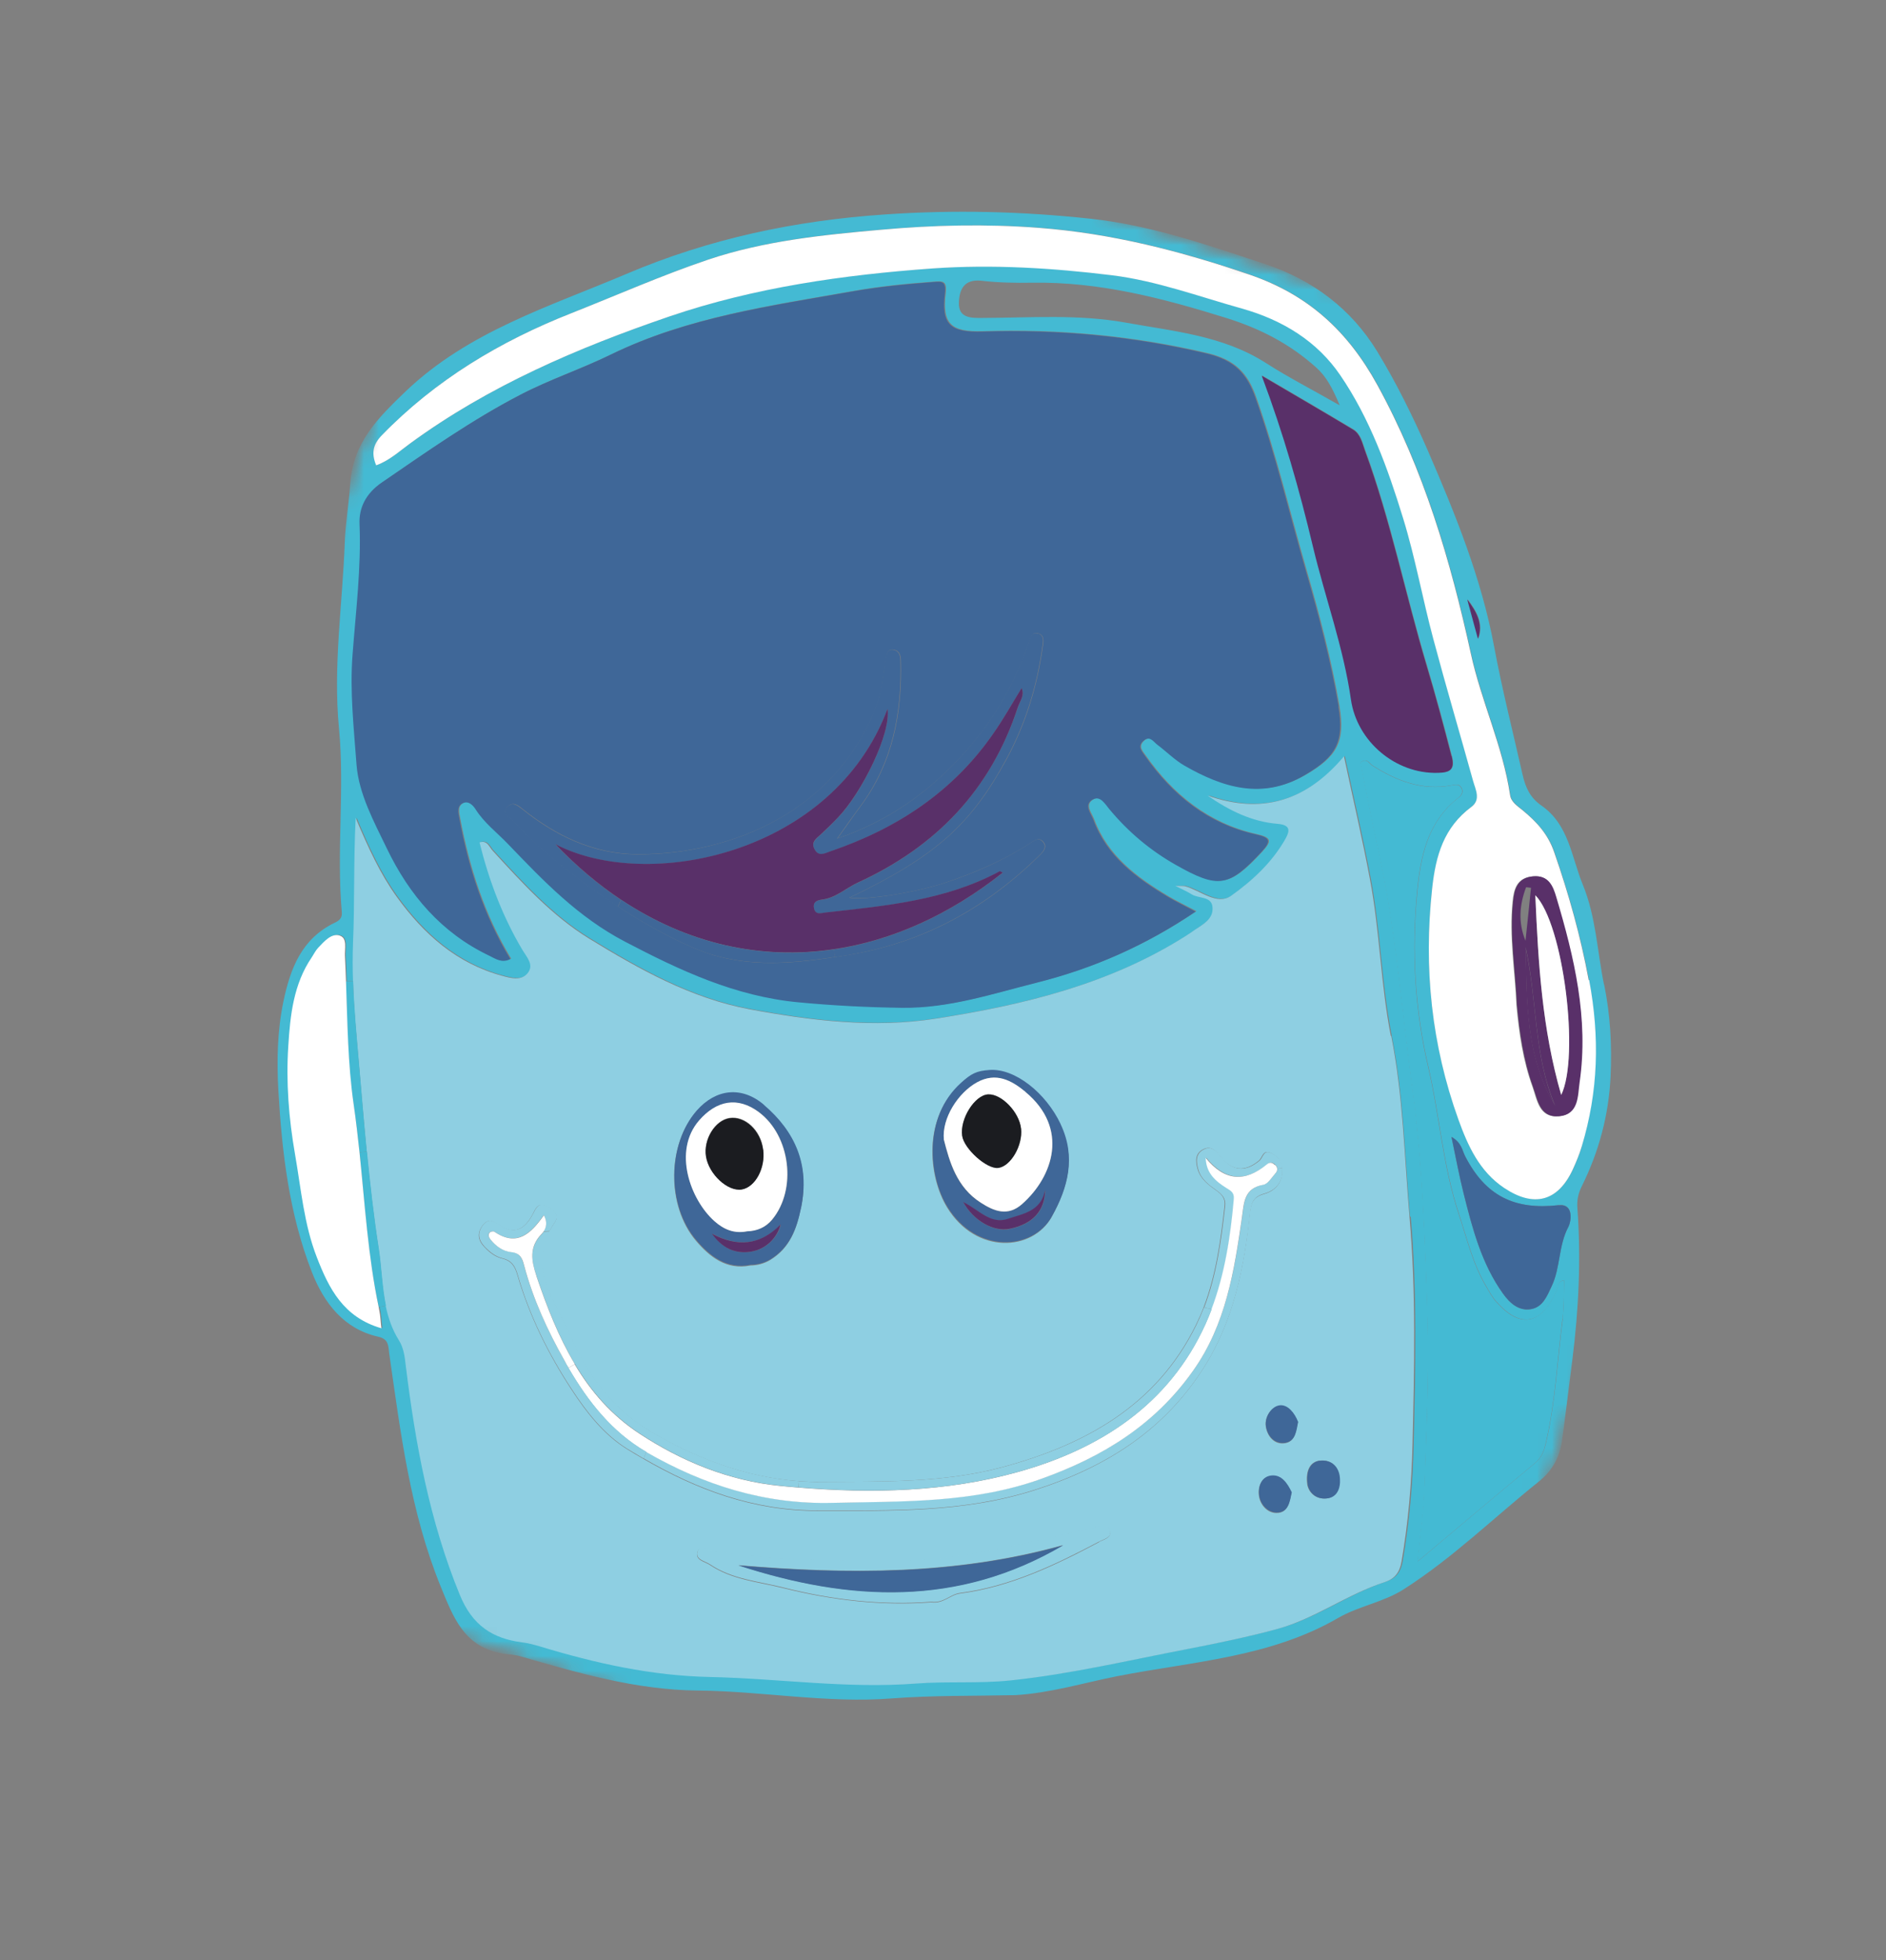 <?xml version="1.0" encoding="UTF-8"?> <svg xmlns="http://www.w3.org/2000/svg" width="127" height="132" viewBox="0 0 127 132" fill="none"><rect x="0" y="0" width="127" height="132" fill="#808080" stroke="none"/> <mask id="mask0_272_53" style="mask-type:luminance" maskUnits="userSpaceOnUse" x="0" y="0" width="128" height="132"> <path d="M33.95 0.725L0.812 100.412L93.863 131.352L127 31.666L33.95 0.725Z" fill="white"></path> </mask> <g mask="url(#mask0_272_53)"> <mask id="mask1_272_53" style="mask-type:luminance" maskUnits="userSpaceOnUse" x="0" y="0" width="128" height="132"> <path d="M33.95 0.725L0.812 100.412L93.863 131.352L127 31.666L33.95 0.725Z" fill="white"></path> </mask> <g mask="url(#mask1_272_53)"> <path d="M108.021 66.3C108.442 68.372 108.552 70.425 108.452 72.518C108.322 75.121 107.661 77.565 106.509 79.888C106.269 80.379 106.179 80.829 106.219 81.35C106.469 84.764 106.309 88.159 105.879 91.564C105.658 93.326 105.438 95.099 105.208 96.861C105.058 98.082 104.567 99.004 103.606 99.775C100.582 102.198 97.809 104.922 94.525 107.015C93.153 107.896 91.501 108.136 90.09 108.957C85.504 111.611 80.278 111.881 75.262 112.862C72.979 113.313 70.726 114.004 68.373 114.144C65.61 114.204 62.827 114.154 60.074 114.364C55.678 114.705 51.333 113.874 46.978 113.834C42.823 113.794 38.958 112.652 35.053 111.531C34.613 111.4 34.132 111.41 33.682 111.31C31.229 110.82 30.518 108.887 29.677 106.834C27.624 101.787 26.974 96.47 26.213 91.163C26.143 90.672 26.203 90.172 25.482 90.012C23.139 89.491 21.817 87.719 21.016 85.696C19.474 81.77 18.984 77.605 18.744 73.409C18.634 71.406 18.674 69.424 19.084 67.441C19.555 65.198 20.316 63.196 22.558 62.124C22.819 62.004 23.049 61.834 23.019 61.443C22.648 57.318 23.219 53.172 22.829 49.066C22.418 44.821 23.069 40.665 23.219 36.459C23.269 35.158 23.499 33.876 23.579 32.594C23.76 29.79 25.482 28.118 27.314 26.356C31.549 22.31 36.996 20.648 42.182 18.445C47.759 16.072 53.536 14.85 59.593 14.44C64.249 14.119 68.804 14.229 73.439 14.73C77.534 15.171 81.329 16.503 85.174 17.774C88.398 18.846 90.981 20.788 92.743 23.672C94.024 25.775 95.126 28.008 96.117 30.271C97.979 34.567 99.751 38.913 100.612 43.539C101.153 46.433 101.874 49.277 102.525 52.151C102.725 53.042 103.045 53.723 103.796 54.243C105.648 55.525 105.819 57.708 106.579 59.561C107.471 61.724 107.551 64.047 108.011 66.3M106.499 77.204C107.611 73.509 107.711 69.834 107 65.989C106.449 63.025 105.648 60.201 104.677 57.378C104.257 56.156 103.486 55.345 102.575 54.574C102.214 54.273 101.774 54.013 101.704 53.522C101.213 50.238 99.771 47.224 99.06 43.99C97.689 37.721 95.897 31.623 92.773 25.925C90.77 22.28 88.097 19.837 84.192 18.495C79.547 16.903 74.861 15.701 69.955 15.331C66.401 15.061 62.897 15.151 59.343 15.461C55.388 15.812 51.463 16.212 47.709 17.474C44.585 18.525 41.561 19.867 38.498 21.079C33.692 22.971 29.346 25.565 25.722 29.31C25.121 29.921 25.021 30.521 25.352 31.323C26.223 31.012 26.884 30.391 27.594 29.881C32.931 25.965 38.948 23.402 45.125 21.289C50.832 19.336 56.83 18.485 62.837 18.065C66.852 17.774 70.897 18.025 74.891 18.525C77.895 18.896 80.748 19.957 83.652 20.768C86.415 21.539 88.718 22.981 90.27 25.254C92.252 28.168 93.464 31.533 94.495 34.897C95.306 37.561 95.806 40.315 96.527 43.018C97.378 46.213 98.32 49.377 99.201 52.561C99.361 53.142 99.751 53.833 99.09 54.324C97.238 55.715 96.698 57.598 96.447 59.831C95.856 65.178 96.407 70.345 98.219 75.382C98.85 77.144 99.631 78.877 101.293 79.978C103.306 81.32 104.917 80.899 105.919 78.736C106.149 78.236 106.359 77.715 106.519 77.194M105.618 82.592C105.779 82.301 106.019 81.029 104.968 81.15C101.974 81.49 100.032 80.539 98.65 77.835C98.45 77.455 98.42 76.944 97.739 76.553C98.039 77.965 98.259 79.177 98.56 80.369C99.15 82.722 99.761 85.075 101.203 87.098C101.664 87.739 102.264 88.299 103.105 88.149C103.896 88.009 104.177 87.268 104.487 86.607C105.088 85.335 104.927 83.873 105.618 82.602M105.218 88.81C105.328 87.959 105.298 87.088 105.328 86.207C104.877 86.277 104.948 86.607 104.857 86.817C103.776 89.341 102.324 89.391 100.782 87.668C100.502 87.358 100.292 86.978 100.082 86.607C99.181 85.095 98.79 83.383 98.239 81.72C97.168 78.486 96.948 75.091 96.177 71.787C95.286 67.972 95.056 64.047 95.436 60.111C95.666 57.638 96.137 55.325 98.229 53.703C98.46 53.532 98.56 53.292 98.41 53.032C98.249 52.741 97.969 52.842 97.729 52.882C95.756 53.242 94.044 52.571 92.422 51.54C92.202 51.4 92.062 51.009 91.621 51.33C92.012 53.282 92.382 55.265 92.823 57.247C93.994 62.535 94.395 67.952 95.116 73.309C95.796 78.386 95.967 83.533 96.137 88.66C96.257 92.515 96.047 96.38 95.927 100.235C95.877 101.767 95.646 103.289 95.466 105.142C98.279 102.779 100.803 100.636 103.366 98.523C103.796 98.173 103.956 97.752 104.086 97.241C104.747 94.468 104.867 91.614 105.238 88.8M99.551 43.008C99.931 41.967 99.421 41.136 98.83 40.355C99.07 41.236 99.311 42.127 99.551 43.008ZM96.838 52.03C97.619 52.01 98.019 51.85 97.769 50.899C97.238 48.846 96.688 46.813 96.087 44.781C94.645 39.974 93.674 35.047 91.942 30.331C91.752 29.811 91.641 29.22 91.141 28.909C89.189 27.738 87.226 26.596 84.993 25.284C86.475 29.24 87.537 32.985 88.438 36.77C89.259 40.224 90.49 43.569 91.001 47.094C91.401 49.908 94.014 52.1 96.848 52.02M90.22 27.307C89.719 26.116 89.319 25.364 88.628 24.744C86.866 23.162 84.873 22.13 82.57 21.409C78.295 20.077 74.03 18.966 69.525 19.036C68.383 19.056 67.232 19.036 66.101 18.906C64.889 18.766 64.589 19.537 64.569 20.408C64.549 21.419 65.39 21.419 66.151 21.409C69.365 21.399 72.599 21.149 75.782 21.72C79.026 22.31 82.35 22.591 85.244 24.443C86.736 25.404 88.328 26.216 90.22 27.297M94.945 81.921C94.595 77.855 94.515 73.77 93.714 69.724C93.033 66.26 92.963 62.675 92.312 59.19C91.802 56.476 91.171 53.783 90.56 50.909C87.977 53.973 84.984 54.814 81.379 53.553C82.841 54.574 84.373 55.315 86.095 55.455C86.936 55.525 86.936 55.896 86.635 56.436C85.734 58.029 84.393 59.27 82.971 60.291C82.02 60.972 80.898 59.931 79.847 59.651C79.737 59.621 79.617 59.651 79.207 59.631C79.747 59.911 80.037 60.031 80.308 60.201C80.778 60.492 81.659 60.302 81.71 61.083C81.76 61.854 81.059 62.214 80.498 62.605C80.318 62.725 80.148 62.845 79.967 62.965C74.811 66.26 68.974 67.651 63.067 68.573C58.912 69.224 54.677 68.713 50.542 67.942C46.587 67.211 43.113 65.248 39.739 63.185C37.216 61.643 35.224 59.43 33.231 57.258C33.001 57.007 32.871 56.547 32.35 56.707C32.981 59.25 33.882 61.663 35.224 63.916C35.514 64.407 36.065 64.958 35.574 65.529C35.143 66.029 34.473 65.839 33.882 65.689C30.808 64.858 28.585 62.875 26.773 60.362C25.672 58.83 24.871 57.117 24.01 55.054C23.86 58.129 23.95 60.812 23.83 63.496C23.79 64.347 23.79 65.188 23.83 66.039L23.349 66.059C23.329 65.499 23.309 64.938 23.279 64.377C23.249 63.886 23.449 63.165 22.959 62.995C22.378 62.795 21.887 63.366 21.487 63.806C21.317 63.986 21.207 64.227 21.056 64.447C19.825 66.25 19.605 68.342 19.474 70.415C19.314 72.849 19.505 75.282 19.925 77.705C20.336 80.038 20.526 82.411 21.397 84.644C22.208 86.737 23.179 88.69 25.742 89.421C25.692 88.95 25.682 88.58 25.602 88.229C25.582 88.159 25.572 88.089 25.562 88.009L26.052 87.909C26.223 88.71 26.483 89.491 26.944 90.222C27.284 90.753 27.334 91.343 27.404 91.934C28.055 97.211 29.006 102.408 31.049 107.375C31.89 109.418 33.241 110.299 35.224 110.559C35.654 110.619 36.054 110.72 36.455 110.84C40.2 111.961 43.954 112.812 47.919 112.892C52.534 112.993 57.12 113.694 61.766 113.333C63.878 113.173 66.021 113.333 68.123 113.123C72.178 112.702 76.143 111.751 80.148 110.99C82.14 110.609 84.132 110.199 86.095 109.658C88.648 108.967 90.811 107.325 93.323 106.504C93.974 106.294 94.325 105.873 94.455 105.132C94.905 102.508 95.136 99.895 95.196 97.211C95.316 92.104 95.436 87.008 94.996 81.921M87.927 52.171C90.05 50.939 90.61 49.938 90.2 47.534C89.669 44.45 88.868 41.426 87.997 38.412C86.876 34.527 85.955 30.591 84.603 26.766C84.042 25.164 83.221 24.223 81.299 23.772C76.313 22.601 71.307 22.14 66.211 22.3C64.038 22.37 63.438 21.81 63.688 19.727C63.788 18.856 63.447 18.926 62.867 18.966C61.055 19.096 59.263 19.276 57.45 19.597C51.904 20.578 46.337 21.339 41.181 23.852C39.198 24.824 37.086 25.525 35.113 26.546C31.819 28.248 28.806 30.381 25.752 32.474C24.691 33.205 24.23 34.176 24.27 35.258C24.401 38.212 24.02 41.126 23.8 44.05C23.61 46.553 23.89 49.026 24.07 51.48C24.22 53.422 25.232 55.285 26.102 57.087C27.634 60.252 29.797 62.795 33.011 64.327C33.421 64.527 33.862 64.848 34.422 64.547C32.62 61.573 31.609 58.389 30.988 55.065C30.918 54.704 30.798 54.243 31.249 54.043C31.619 53.873 31.919 54.203 32.09 54.474C32.67 55.385 33.532 56.036 34.262 56.797C36.635 59.28 38.978 61.724 42.142 63.376C45.866 65.328 49.571 67.061 53.816 67.461C56.139 67.681 58.462 67.802 60.804 67.832C63.968 67.882 66.922 66.88 69.915 66.129C73.64 65.188 77.154 63.666 80.568 61.353C79.837 60.962 79.267 60.692 78.726 60.372C76.573 59.09 74.591 57.628 73.68 55.155C73.52 54.724 73.009 54.163 73.65 53.813C74.15 53.542 74.461 54.103 74.751 54.454C76.013 55.986 77.494 57.237 79.237 58.219C82.09 59.831 82.791 59.731 84.993 57.358C85.674 56.617 85.634 56.386 84.593 56.156C81.409 55.435 79.016 53.512 77.164 50.879C76.944 50.568 76.633 50.258 77.044 49.877C77.484 49.477 77.725 49.928 78.005 50.138C78.616 50.599 79.166 51.159 79.827 51.54C82.41 53.022 85.064 53.833 87.907 52.181" fill="#44BAD3"></path> <path d="M107.01 65.989C107.731 69.835 107.631 73.509 106.509 77.204C106.349 77.735 106.139 78.246 105.909 78.746C104.907 80.909 103.285 81.33 101.283 79.988C99.621 78.877 98.84 77.144 98.209 75.392C96.397 70.355 95.856 65.188 96.437 59.841C96.677 57.598 97.228 55.715 99.08 54.334C99.741 53.843 99.351 53.152 99.191 52.571C98.309 49.387 97.368 46.223 96.517 43.028C95.796 40.335 95.306 37.571 94.485 34.907C93.454 31.543 92.242 28.178 90.25 25.264C88.708 23.001 86.405 21.559 83.632 20.778C80.728 19.967 77.875 18.906 74.871 18.535C70.876 18.045 66.832 17.794 62.817 18.075C56.809 18.505 50.812 19.356 45.105 21.299C38.928 23.412 32.911 25.975 27.574 29.891C26.863 30.411 26.203 31.022 25.331 31.333C25.001 30.541 25.101 29.941 25.702 29.32C29.326 25.585 33.672 22.981 38.477 21.089C41.541 19.877 44.575 18.535 47.688 17.484C51.443 16.222 55.368 15.822 59.322 15.471C62.877 15.151 66.381 15.071 69.935 15.341C74.841 15.711 79.537 16.913 84.172 18.505C88.077 19.847 90.75 22.28 92.753 25.935C95.876 31.633 97.669 37.731 99.04 44C99.741 47.224 101.193 50.238 101.684 53.532C101.754 54.023 102.194 54.283 102.555 54.584C103.476 55.345 104.237 56.166 104.657 57.388C105.638 60.212 106.429 63.035 106.98 65.999M106.329 72.879C106.96 68.583 105.969 64.477 104.757 60.402C104.547 59.681 104.267 58.92 103.215 59.01C102.134 59.1 101.934 59.881 101.854 60.712C101.613 63.045 102.014 65.358 102.114 67.682C102.284 69.554 102.555 71.407 103.195 73.179C103.506 74.06 103.636 75.282 104.957 75.162C106.299 75.041 106.199 73.78 106.329 72.879Z" fill="white"></path> <path d="M104.797 60.402C106.009 64.468 106.99 68.583 106.369 72.879C106.239 73.78 106.329 75.042 104.998 75.162C103.686 75.282 103.556 74.05 103.235 73.179C102.595 71.407 102.334 69.555 102.154 67.682C102.054 65.359 101.654 63.046 101.894 60.713C101.974 59.881 102.174 59.1 103.255 59.01C104.297 58.92 104.587 59.691 104.797 60.402ZM105.128 73.73C106.389 71.147 105.278 62.205 103.386 60.282C103.586 64.918 103.846 69.284 105.128 73.73ZM102.725 63.346C102.855 62.154 102.975 60.973 103.095 59.781C102.985 59.771 102.875 59.751 102.765 59.741C102.324 60.913 102.214 62.104 102.725 63.346ZM104.717 74.441C103.265 71.037 103.516 67.311 102.735 63.777C102.825 67.442 102.735 71.147 104.717 74.441Z" fill="#593069"></path> <path d="M103.386 60.282C105.278 62.204 106.389 71.146 105.128 73.73C103.846 69.284 103.586 64.918 103.386 60.282Z" fill="white"></path> <path d="M104.967 81.16C106.019 81.04 105.778 82.312 105.618 82.602C104.937 83.874 105.088 85.346 104.487 86.607C104.177 87.268 103.896 88.009 103.105 88.15C102.264 88.3 101.663 87.739 101.203 87.098C99.761 85.085 99.15 82.722 98.56 80.369C98.259 79.177 98.039 77.966 97.739 76.554C98.42 76.934 98.46 77.445 98.65 77.836C100.032 80.529 101.974 81.49 104.967 81.15" fill="#3F6798"></path> <path d="M102.725 63.786C103.516 67.321 103.266 71.046 104.707 74.451C102.725 71.156 102.815 67.451 102.725 63.786Z" fill="#593069"></path> <path d="M105.328 86.207C105.298 87.088 105.328 87.959 105.218 88.81C104.847 91.624 104.737 94.478 104.066 97.251C103.946 97.762 103.776 98.183 103.346 98.533C100.793 100.646 98.26 102.789 95.446 105.152C95.626 103.3 95.847 101.778 95.907 100.245C96.037 96.39 96.247 92.525 96.117 88.67C95.957 83.543 95.776 78.396 95.096 73.319C94.375 67.962 93.974 62.545 92.803 57.258C92.362 55.275 91.992 53.282 91.601 51.34C92.052 51.009 92.182 51.41 92.402 51.55C94.024 52.581 95.736 53.252 97.709 52.892C97.949 52.852 98.229 52.752 98.39 53.042C98.54 53.302 98.43 53.542 98.209 53.713C96.117 55.345 95.646 57.648 95.416 60.121C95.046 64.067 95.266 67.992 96.157 71.797C96.928 75.092 97.148 78.496 98.219 81.731C98.77 83.383 99.16 85.095 100.062 86.617C100.282 86.988 100.482 87.368 100.762 87.678C102.294 89.391 103.746 89.351 104.837 86.827C104.927 86.617 104.857 86.287 105.308 86.217" fill="#44BAD3"></path> <path d="M98.8 40.364C99.391 41.156 99.901 41.977 99.521 43.018C99.281 42.137 99.04 41.246 98.8 40.364Z" fill="#593069"></path> <path d="M97.749 50.909C97.999 51.86 97.599 52.02 96.818 52.041C93.984 52.121 91.381 49.938 90.971 47.114C90.47 43.589 89.228 40.235 88.407 36.79C87.506 33.005 86.445 29.25 84.963 25.304C87.196 26.616 89.168 27.758 91.111 28.929C91.611 29.23 91.722 29.831 91.912 30.351C93.644 35.068 94.625 40.004 96.057 44.801C96.668 46.833 97.208 48.866 97.739 50.919" fill="#593069"></path> <path d="M93.684 69.755C94.485 73.8 94.565 77.885 94.915 81.951C95.356 87.038 95.236 92.135 95.116 97.242C95.056 99.915 94.825 102.539 94.375 105.162C94.245 105.903 93.904 106.314 93.243 106.534C90.73 107.345 88.568 108.987 86.015 109.688C84.062 110.219 82.07 110.63 80.067 111.02C76.073 111.781 72.098 112.732 68.043 113.153C65.941 113.373 63.798 113.203 61.685 113.363C57.05 113.724 52.454 113.023 47.839 112.923C43.874 112.843 40.119 112.002 36.375 110.87C35.974 110.75 35.574 110.64 35.143 110.59C33.161 110.329 31.809 109.448 30.968 107.405C28.926 102.429 27.975 97.242 27.324 91.965C27.254 91.374 27.194 90.783 26.863 90.252C26.403 89.521 26.143 88.74 25.972 87.939C25.712 86.677 25.682 85.366 25.492 84.104C25.161 81.931 24.911 79.748 24.691 77.555C24.501 75.602 24.34 73.64 24.17 71.677C24.01 69.815 23.82 67.932 23.77 66.06C23.74 65.208 23.74 64.357 23.77 63.516C23.89 60.833 23.8 58.149 23.95 55.075C24.821 57.138 25.612 58.85 26.713 60.382C28.526 62.895 30.748 64.878 33.822 65.709C34.403 65.869 35.083 66.05 35.514 65.549C36.005 64.978 35.454 64.437 35.163 63.937C33.832 61.694 32.921 59.27 32.29 56.727C32.811 56.557 32.941 57.027 33.171 57.278C35.163 59.451 37.166 61.664 39.679 63.206C43.053 65.269 46.527 67.221 50.482 67.962C54.627 68.733 58.852 69.244 63.007 68.593C68.914 67.672 74.741 66.28 79.907 62.985C80.088 62.875 80.258 62.745 80.438 62.625C81.009 62.244 81.71 61.884 81.649 61.103C81.599 60.332 80.728 60.522 80.248 60.222C79.977 60.051 79.687 59.921 79.146 59.651C79.567 59.661 79.677 59.651 79.787 59.671C80.828 59.951 81.95 60.993 82.911 60.312C84.343 59.291 85.684 58.049 86.575 56.457C86.876 55.916 86.876 55.545 86.035 55.475C84.313 55.335 82.791 54.594 81.319 53.573C84.923 54.834 87.917 53.993 90.5 50.929C91.111 53.803 91.742 56.497 92.252 59.21C92.913 62.695 92.973 66.28 93.654 69.745M90.2 99.545C90.14 98.724 89.589 98.263 88.868 98.353C88.257 98.423 87.897 98.974 88.027 99.965C88.117 100.456 88.558 100.977 89.329 100.897C90.01 100.816 90.24 100.216 90.2 99.555M86.335 78.667C86.295 78.186 86.025 77.876 85.604 77.655C85.034 77.355 85.023 77.946 84.763 78.156C83.812 78.937 82.961 78.857 82.19 77.895C81.89 77.515 81.569 77.115 81.029 77.385C80.458 77.665 80.498 78.206 80.648 78.727C80.838 79.388 81.359 79.778 81.88 80.149C82.26 80.409 82.52 80.689 82.46 81.19C82.2 83.523 81.88 85.856 81.049 88.029C80.898 88.43 80.718 88.83 80.528 89.221C77.865 94.648 73.049 97.292 67.482 98.794C63.508 99.865 59.383 99.755 55.328 99.785C54.807 99.785 54.286 99.775 53.776 99.735C50.172 99.465 46.757 98.183 43.614 96.28C41.131 94.778 39.479 92.445 38.337 89.842C37.376 87.639 35.634 85.466 36.986 82.912C37.086 82.722 37.206 82.522 37.346 82.322C37.717 81.801 37.236 81.46 36.805 81.23C36.225 80.92 36.054 81.4 35.864 81.771C35.374 82.682 34.733 83.183 33.712 82.552C33.291 82.291 32.931 81.961 32.51 82.502C32.1 83.032 32.18 83.523 32.64 83.994C32.971 84.344 33.351 84.635 33.812 84.745C34.443 84.895 34.673 85.275 34.843 85.866C35.654 88.63 36.916 91.173 38.487 93.577C39.499 95.119 40.65 96.601 42.212 97.572C42.582 97.802 42.953 98.023 43.323 98.233C46.928 100.316 50.712 101.748 55.077 101.738C60.003 101.728 64.859 101.878 69.665 100.346C74.491 98.804 78.456 96.29 81.149 91.954C83.071 88.85 83.772 85.356 84.152 81.781C84.222 81.09 84.323 80.619 85.124 80.399C85.825 80.209 86.365 79.668 86.335 78.817C86.335 78.777 86.335 78.737 86.335 78.697M86.525 97.181C87.236 97.071 87.266 96.35 87.396 95.76C87.156 95.169 86.706 94.588 86.155 94.658C85.604 94.728 85.144 95.429 85.234 96.04C85.324 96.681 85.784 97.302 86.535 97.181M86.035 101.878C86.756 101.828 86.836 101.117 86.966 100.516C86.686 99.905 86.275 99.304 85.584 99.385C84.893 99.465 84.673 100.186 84.783 100.786C84.893 101.387 85.394 101.928 86.035 101.878ZM74 103.83C74.341 103.65 74.951 103.55 74.691 102.979C74.491 102.539 74.03 102.819 73.66 102.899C69.225 103.81 64.869 105.132 60.284 105.122C56.169 105.122 52.064 105.092 47.989 104.461C47.658 104.411 47.138 104.021 46.978 104.461C46.757 105.062 47.438 105.132 47.809 105.383C49.3 106.384 51.053 106.514 52.735 106.935C56.059 107.766 59.423 108.146 62.707 107.896C63.528 108.006 63.978 107.395 64.629 107.305C68.013 106.865 71.037 105.423 74.01 103.841M70.816 81.941C71.898 79.998 72.448 77.956 71.407 75.753C70.406 73.62 68.313 71.968 66.621 72.098C65.72 72.158 65.38 72.348 64.699 72.959C62.116 75.272 62.506 79.237 63.778 81.31C65.74 84.504 69.535 84.254 70.816 81.951M53.936 81.36C54.527 78.496 53.546 76.253 51.423 74.441C49.931 73.179 48.199 73.359 46.898 74.831C44.935 77.074 44.865 81.19 46.867 83.553C47.759 84.605 48.91 85.546 50.532 85.215C51.002 85.205 51.443 85.095 51.864 84.845C53.175 84.044 53.636 82.802 53.926 81.36" fill="#8ECFE2"></path> <path d="M90.12 47.564C90.53 49.968 89.969 50.959 87.847 52.201C85.004 53.863 82.35 53.042 79.767 51.56C79.106 51.179 78.556 50.618 77.945 50.158C77.665 49.947 77.424 49.497 76.984 49.898C76.573 50.268 76.884 50.578 77.104 50.899C78.966 53.542 81.349 55.465 84.533 56.176C85.574 56.406 85.614 56.637 84.933 57.378C82.731 59.751 82.03 59.851 79.177 58.239C77.444 57.257 75.963 56.006 74.691 54.474C74.401 54.123 74.09 53.562 73.59 53.833C72.949 54.183 73.45 54.744 73.62 55.185C74.531 57.668 76.523 59.12 78.666 60.402C79.207 60.722 79.777 60.992 80.508 61.383C77.094 63.696 73.58 65.218 69.855 66.159C66.862 66.91 63.908 67.902 60.744 67.862C58.401 67.832 56.079 67.712 53.756 67.491C49.511 67.091 45.806 65.358 42.082 63.406C38.918 61.753 36.585 59.31 34.202 56.827C33.471 56.066 32.61 55.415 32.03 54.504C31.86 54.233 31.559 53.913 31.189 54.073C30.738 54.273 30.858 54.734 30.928 55.094C31.549 58.419 32.56 61.603 34.362 64.577C33.802 64.878 33.361 64.557 32.951 64.357C29.737 62.825 27.564 60.282 26.043 57.117C25.171 55.315 24.16 53.442 24.01 51.51C23.83 49.056 23.549 46.583 23.74 44.08C23.96 41.156 24.33 38.242 24.21 35.288C24.16 34.206 24.631 33.235 25.692 32.504C28.746 30.411 31.769 28.278 35.053 26.576C37.016 25.555 39.138 24.854 41.121 23.882C46.277 21.369 51.844 20.608 57.39 19.627C59.202 19.306 60.995 19.136 62.807 18.996C63.388 18.956 63.728 18.886 63.628 19.757C63.377 21.84 63.978 22.4 66.151 22.33C71.247 22.17 76.243 22.621 81.239 23.802C83.161 24.253 83.982 25.194 84.543 26.796C85.895 30.611 86.816 34.557 87.937 38.442C88.808 41.456 89.609 44.48 90.14 47.564M70.226 43.509C70.276 43.158 70.346 42.778 69.915 42.648C69.515 42.528 69.425 42.878 69.325 43.158C68.413 45.902 67.002 48.365 65.09 50.538C62.687 53.262 59.833 55.295 56.399 56.456C56.93 55.725 57.42 55.004 57.941 54.303C60.133 51.37 60.764 48.005 60.664 44.43C60.654 44.09 60.534 43.819 60.204 43.749C59.793 43.659 59.723 43.989 59.673 44.29C59.483 45.311 59.443 46.393 59.092 47.354C56.449 54.534 49.381 57.558 42.893 57.518C39.979 57.498 37.446 56.276 35.194 54.474C34.873 54.213 34.543 53.953 34.192 54.323C33.742 54.794 34.312 54.974 34.533 55.225C36.175 57.037 38.077 58.539 40.049 59.951C40.57 60.322 41.101 60.692 41.631 61.042C43.233 62.094 44.895 63.035 46.667 63.806C49.811 65.188 53.035 64.938 56.259 64.437C56.539 64.397 56.809 64.347 57.09 64.307C62.136 63.496 66.401 61.163 70.025 57.578C70.286 57.328 70.536 57.027 70.266 56.697C69.975 56.336 69.655 56.606 69.365 56.787C67.603 57.928 65.69 58.749 63.708 59.42C61.745 60.081 58.341 60.632 57.22 60.442C62.977 57.678 65.36 55.565 67.773 51.139C69.074 48.746 69.855 46.193 70.226 43.499" fill="#3F6798"></path> <path d="M88.898 98.363C89.629 98.272 90.18 98.733 90.23 99.554C90.28 100.215 90.04 100.826 89.359 100.896C88.588 100.986 88.137 100.455 88.057 99.965C87.917 98.973 88.287 98.423 88.898 98.353" fill="#3F6798"></path> <path d="M85.634 77.655C86.055 77.875 86.325 78.185 86.365 78.666L86.015 78.696C86.015 78.606 85.965 78.526 85.885 78.446C85.714 78.266 85.534 78.225 85.334 78.396C83.852 79.617 82.51 79.527 81.219 77.955C81.249 78.986 81.89 79.527 82.601 79.978C82.901 80.168 83.151 80.288 83.111 80.729C82.881 83.262 82.501 85.796 81.609 88.149L81.089 88.039C81.92 85.866 82.24 83.522 82.501 81.199C82.561 80.699 82.29 80.418 81.92 80.158C81.399 79.787 80.868 79.397 80.688 78.736C80.538 78.215 80.498 77.675 81.069 77.394C81.599 77.124 81.92 77.525 82.23 77.905C83.011 78.866 83.852 78.946 84.803 78.165C85.064 77.955 85.074 77.354 85.644 77.665" fill="#8ECFE2"></path> <path d="M86.005 78.696L86.355 78.666C86.355 78.666 86.355 78.746 86.355 78.786C86.385 79.637 85.844 80.178 85.144 80.368C84.343 80.589 84.243 81.069 84.172 81.75C83.782 85.325 83.091 88.82 81.169 91.924C78.476 96.26 74.511 98.773 69.685 100.315C64.869 101.857 60.023 101.697 55.097 101.707C50.732 101.717 46.938 100.285 43.343 98.202L43.523 97.762C47.388 99.985 51.493 101.307 56.099 101.186C60.844 101.066 65.55 101.206 70.146 99.564C74.281 98.082 77.775 95.919 80.348 92.294C82.55 89.18 83.121 85.585 83.642 81.95C83.782 80.949 83.792 80.008 85.084 79.767C85.394 79.717 85.644 79.277 85.894 78.996C85.985 78.896 86.025 78.796 86.015 78.686" fill="#8ECFE2"></path> <path d="M85.874 78.446C85.954 78.526 85.995 78.616 86.005 78.696C86.015 78.807 85.975 78.907 85.884 79.007C85.634 79.287 85.384 79.728 85.073 79.778C83.772 80.008 83.772 80.96 83.632 81.961C83.111 85.586 82.55 89.191 80.338 92.305C77.765 95.94 74.27 98.093 70.135 99.575C65.54 101.227 60.844 101.087 56.089 101.197C51.483 101.317 47.378 99.995 43.513 97.772C41.221 96.45 39.599 94.388 38.277 92.115L38.698 91.864C39.779 93.687 41.171 95.299 43.063 96.54C45.916 98.413 49.09 99.715 52.534 100.055C52.935 100.095 53.345 100.135 53.746 100.165C58.732 100.576 63.738 100.466 68.564 99.114C74.04 97.582 78.706 94.608 81.169 89.16C81.319 88.83 81.459 88.5 81.579 88.159C82.47 85.806 82.861 83.273 83.081 80.739C83.121 80.289 82.871 80.178 82.57 79.988C81.86 79.538 81.219 79.007 81.189 77.966C82.47 79.538 83.822 79.628 85.304 78.406C85.504 78.236 85.684 78.276 85.854 78.456" fill="white"></path> <path d="M87.416 95.729C87.296 96.32 87.256 97.041 86.545 97.151C85.794 97.261 85.324 96.641 85.244 96.01C85.164 95.399 85.614 94.708 86.165 94.628C86.716 94.558 87.176 95.139 87.406 95.729" fill="#3F6798"></path> <path d="M86.986 100.486C86.856 101.086 86.775 101.797 86.055 101.847C85.414 101.888 84.913 101.357 84.803 100.756C84.693 100.155 84.913 99.434 85.604 99.354C86.295 99.274 86.695 99.875 86.986 100.486Z" fill="#3F6798"></path> <path d="M81.079 88.039L81.599 88.149C81.469 88.49 81.339 88.82 81.189 89.15C78.726 94.598 74.07 97.572 68.584 99.104C63.758 100.456 58.752 100.566 53.766 100.155L53.806 99.735C54.316 99.775 54.837 99.795 55.358 99.785C59.413 99.755 63.538 99.865 67.512 98.793C73.079 97.291 77.895 94.648 80.558 89.221C80.748 88.83 80.919 88.439 81.079 88.029" fill="#8ECFE2"></path> <path d="M69.885 42.648C70.326 42.778 70.246 43.158 70.196 43.509C69.825 46.203 69.044 48.756 67.743 51.149C65.34 55.575 62.947 57.688 57.19 60.452C58.311 60.642 61.715 60.081 63.678 59.43C65.66 58.77 67.573 57.938 69.335 56.797C69.615 56.617 69.945 56.336 70.236 56.707C70.506 57.037 70.256 57.338 69.995 57.588C66.371 61.163 62.106 63.496 57.06 64.317C56.779 64.367 56.499 64.407 56.229 64.447L56.149 63.926C60.053 63.346 63.928 61.613 67.522 58.77C67.452 58.739 67.352 58.659 67.312 58.679C63.658 60.652 59.613 61.003 55.598 61.453C55.268 61.493 54.887 61.643 54.807 61.123C54.737 60.702 55.077 60.612 55.368 60.582C56.299 60.462 56.96 59.811 57.761 59.441C63.017 57.037 66.701 53.192 68.534 47.645C68.674 47.224 69.014 46.853 68.794 46.343C68.153 47.384 67.562 48.426 66.892 49.397C64.168 53.322 60.394 55.806 55.938 57.328C55.548 57.458 55.117 57.738 54.837 57.167C54.617 56.707 54.967 56.477 55.248 56.216C55.658 55.846 56.049 55.455 56.429 55.054C58.041 53.382 60.003 49.397 59.763 47.745C56.099 57.548 43.604 60.091 37.406 56.857C38.808 58.329 40.29 59.571 41.822 60.592L41.601 61.053C41.071 60.702 40.54 60.342 40.019 59.961C38.037 58.549 36.135 57.047 34.503 55.235C34.282 54.995 33.712 54.804 34.162 54.334C34.513 53.963 34.843 54.233 35.163 54.484C37.416 56.286 39.949 57.508 42.863 57.528C49.35 57.568 56.419 54.544 59.062 47.364C59.413 46.403 59.463 45.321 59.643 44.3C59.703 44 59.773 43.669 60.174 43.759C60.504 43.829 60.624 44.1 60.634 44.44C60.734 48.015 60.103 51.38 57.911 54.313C57.39 55.014 56.89 55.725 56.369 56.466C59.803 55.315 62.667 53.272 65.059 50.548C66.972 48.376 68.383 45.912 69.295 43.169C69.385 42.888 69.485 42.538 69.885 42.658" fill="#3F6798"></path> <path d="M68.794 46.333C69.014 46.843 68.674 47.214 68.534 47.634C66.711 53.192 63.017 57.027 57.761 59.43C56.96 59.801 56.289 60.452 55.368 60.572C55.077 60.612 54.747 60.692 54.807 61.112C54.887 61.633 55.268 61.483 55.598 61.443C59.613 60.992 63.658 60.642 67.312 58.669C67.352 58.649 67.452 58.729 67.522 58.759C63.938 61.603 60.053 63.335 56.149 63.916C51.243 64.647 46.297 63.566 41.821 60.582C40.29 59.56 38.808 58.319 37.406 56.847C43.604 60.081 56.099 57.538 59.763 47.734C60.013 49.387 58.041 53.362 56.429 55.044C56.049 55.445 55.648 55.835 55.248 56.206C54.957 56.466 54.607 56.697 54.837 57.157C55.117 57.728 55.548 57.447 55.938 57.317C60.394 55.795 64.178 53.312 66.892 49.387C67.573 48.415 68.153 47.374 68.794 46.333Z" fill="#593069"></path> <path d="M74.711 102.949C74.971 103.52 74.361 103.62 74.02 103.8C71.047 105.373 68.033 106.824 64.639 107.265C63.988 107.345 63.548 107.966 62.717 107.856C59.423 108.116 56.069 107.736 52.745 106.895C51.072 106.474 49.31 106.344 47.819 105.342C47.448 105.092 46.767 105.022 46.988 104.421C47.148 103.981 47.668 104.371 47.999 104.421C52.074 105.062 56.179 105.082 60.294 105.082C64.889 105.082 69.244 103.77 73.67 102.859C74.04 102.779 74.491 102.499 74.701 102.939M71.577 104.041C64.379 106.053 57.07 106.013 49.721 105.393C57.18 107.826 64.519 108.196 71.577 104.041Z" fill="#8ECFE2"></path> <path d="M71.427 75.712C72.468 77.915 71.918 79.968 70.836 81.9C69.555 84.204 65.76 84.454 63.798 81.26C62.526 79.197 62.146 75.222 64.719 72.908C65.4 72.297 65.74 72.107 66.641 72.047C68.333 71.927 70.426 73.579 71.427 75.702M68.834 81.069C70.937 79.217 71.998 75.972 69.054 73.529C68.103 72.738 67.072 72.187 65.79 72.888C64.519 73.589 63.417 75.302 63.558 76.743C63.928 78.225 64.399 79.948 66.041 80.989C66.932 81.56 67.853 81.951 68.834 81.079M67.993 82.752C69.515 82.441 70.366 81.58 70.386 80.138C70.116 81.6 68.874 81.75 67.873 82.091C66.701 82.491 65.9 81.45 64.869 80.959C65.57 82.221 66.932 82.972 67.993 82.762" fill="#3F6798"></path> <path d="M69.054 73.529C71.998 75.973 70.927 79.217 68.834 81.07C67.853 81.941 66.922 81.55 66.041 80.98C64.409 79.938 63.938 78.206 63.558 76.734C63.417 75.292 64.519 73.58 65.79 72.879C67.072 72.178 68.103 72.739 69.054 73.519M68.754 75.983C68.634 74.881 67.442 73.64 66.541 73.68C65.64 73.73 64.629 75.332 64.799 76.463C64.929 77.345 66.451 78.707 67.222 78.626C68.063 78.526 68.884 77.124 68.764 75.983" fill="white"></path> <path d="M70.376 80.128C70.356 81.57 69.505 82.431 67.983 82.742C66.922 82.962 65.56 82.211 64.859 80.939C65.89 81.43 66.691 82.472 67.863 82.071C68.864 81.731 70.106 81.58 70.376 80.118" fill="#593069"></path> <path d="M66.541 73.7C67.442 73.65 68.644 74.901 68.754 76.003C68.874 77.144 68.053 78.546 67.212 78.647C66.451 78.737 64.919 77.365 64.789 76.484C64.629 75.352 65.63 73.75 66.531 73.7" fill="#1B1C20"></path> <path d="M49.731 105.412C57.08 106.033 64.389 106.073 71.587 104.06C64.529 108.216 57.19 107.846 49.731 105.412Z" fill="#3F6798"></path> <path d="M56.159 63.916L56.239 64.437C53.015 64.928 49.791 65.178 46.647 63.806C44.885 63.035 43.213 62.094 41.611 61.043L41.831 60.592C46.307 63.576 51.263 64.657 56.159 63.926" fill="#3F6798"></path> <path d="M51.433 74.391C53.556 76.203 54.537 78.446 53.946 81.31C53.646 82.752 53.185 83.994 51.884 84.795C51.463 85.045 51.023 85.155 50.552 85.165C48.93 85.496 47.779 84.554 46.888 83.503C44.875 81.14 44.955 77.024 46.918 74.781C48.209 73.309 49.951 73.119 51.443 74.391M52.004 82.121C53.686 80.088 53.235 76.474 51.113 74.891C49.691 73.83 48.269 74.11 47.098 75.452C45.296 77.515 46.497 80.789 48.119 82.231C48.77 82.812 49.471 83.082 50.322 82.912C51.002 82.892 51.583 82.632 52.014 82.121M50.632 84.274C51.573 84.104 52.344 83.383 52.584 82.451C51.183 83.873 49.661 83.974 47.959 83.072C48.62 84.014 49.491 84.484 50.632 84.274Z" fill="#3F6798"></path> <path d="M51.103 74.891C53.225 76.473 53.676 80.088 51.994 82.121C51.563 82.641 50.992 82.892 50.302 82.912C49.451 83.082 48.75 82.802 48.099 82.221C46.487 80.779 45.286 77.504 47.078 75.442C48.249 74.1 49.661 73.82 51.093 74.881M49.951 80.078C50.862 79.928 51.543 78.646 51.393 77.394C51.233 76.103 50.172 75.111 49.13 75.271C48.149 75.422 47.368 76.703 47.548 77.845C47.739 79.046 49.02 80.228 49.961 80.068" fill="white"></path> <path d="M51.393 77.414C51.553 78.656 50.862 79.938 49.951 80.098C49.01 80.258 47.729 79.077 47.538 77.875C47.358 76.734 48.149 75.452 49.12 75.302C50.161 75.141 51.223 76.133 51.383 77.424" fill="#1B1C20"></path> <path d="M53.806 99.735L53.766 100.155C53.365 100.125 52.955 100.085 52.554 100.045C49.11 99.705 45.926 98.403 43.083 96.53C41.191 95.289 39.799 93.677 38.718 91.854C37.626 90.032 36.835 87.999 36.135 85.936C35.784 84.915 35.624 83.983 36.475 83.102C36.525 83.052 36.575 82.992 36.615 82.932L37.026 82.912C35.674 85.475 37.406 87.638 38.377 89.841C39.519 92.445 41.171 94.778 43.654 96.28C46.797 98.183 50.212 99.464 53.816 99.735" fill="#8ECFE2"></path> <path d="M52.564 82.451C52.324 83.383 51.563 84.104 50.612 84.274C49.471 84.474 48.6 84.004 47.939 83.072C49.631 83.974 51.153 83.883 52.564 82.451Z" fill="#593069"></path> <path d="M43.523 97.772L43.343 98.213C42.973 97.992 42.602 97.772 42.232 97.552C40.67 96.58 39.519 95.098 38.508 93.556C36.936 91.163 35.664 88.609 34.863 85.846C34.693 85.255 34.463 84.874 33.832 84.724C33.381 84.614 33.001 84.324 32.66 83.973C32.21 83.503 32.12 83.012 32.53 82.481C32.951 81.951 33.311 82.271 33.732 82.531C34.753 83.172 35.394 82.671 35.884 81.75C36.075 81.39 36.255 80.899 36.825 81.21C37.256 81.44 37.736 81.78 37.366 82.301C37.226 82.501 37.106 82.702 37.006 82.892L36.595 82.912C36.785 82.632 36.865 82.261 36.615 81.82C35.764 83.022 34.833 83.983 33.281 82.932C33.211 82.892 33.021 82.932 32.961 82.992C32.841 83.142 32.901 83.302 33.021 83.453C33.381 83.903 33.852 84.244 34.403 84.304C35.003 84.364 35.143 84.684 35.284 85.195C35.884 87.468 36.876 89.591 38.017 91.634C38.107 91.784 38.187 91.944 38.277 92.094C39.599 94.367 41.221 96.43 43.514 97.752" fill="#8ECFE2"></path> <path d="M36.125 85.936C36.825 88.009 37.616 90.032 38.708 91.854L38.287 92.104C38.197 91.954 38.107 91.804 38.027 91.644C36.876 89.601 35.894 87.478 35.294 85.205C35.163 84.694 35.013 84.374 34.413 84.314C33.862 84.254 33.391 83.913 33.031 83.463C32.921 83.323 32.851 83.152 32.971 83.002C33.031 82.932 33.221 82.892 33.291 82.942C34.843 83.993 35.774 83.032 36.625 81.831C36.865 82.271 36.795 82.642 36.605 82.922C36.565 82.982 36.515 83.042 36.465 83.092C35.614 83.973 35.784 84.905 36.125 85.926" fill="white"></path> <path d="M23.299 66.07L23.78 66.05C23.84 67.922 24.02 69.795 24.18 71.667C24.35 73.63 24.511 75.593 24.701 77.545L24.2 77.595C24.09 76.504 23.96 75.402 23.8 74.321C23.399 71.607 23.379 68.833 23.289 66.07" fill="#44BAD3"></path> <path d="M25.992 87.918L25.502 88.019C24.771 84.584 24.561 81.079 24.21 77.594L24.711 77.544C24.931 79.737 25.171 81.92 25.512 84.093C25.702 85.345 25.732 86.667 25.992 87.928" fill="#44BAD3"></path> <path d="M22.909 63.015C23.399 63.186 23.199 63.907 23.229 64.397C23.259 64.958 23.279 65.519 23.299 66.079C23.399 68.843 23.419 71.607 23.81 74.331C23.97 75.422 24.09 76.514 24.21 77.605C24.571 81.09 24.781 84.594 25.502 88.029C25.512 88.099 25.532 88.169 25.542 88.249C25.622 88.6 25.622 88.97 25.682 89.441C23.119 88.7 22.148 86.757 21.337 84.665C20.466 82.431 20.275 80.058 19.865 77.715C19.444 75.292 19.254 72.869 19.414 70.425C19.544 68.353 19.765 66.26 20.996 64.457C21.136 64.247 21.247 64.007 21.427 63.816C21.837 63.386 22.328 62.805 22.899 63.005" fill="white"></path> </g> </g> </svg> 